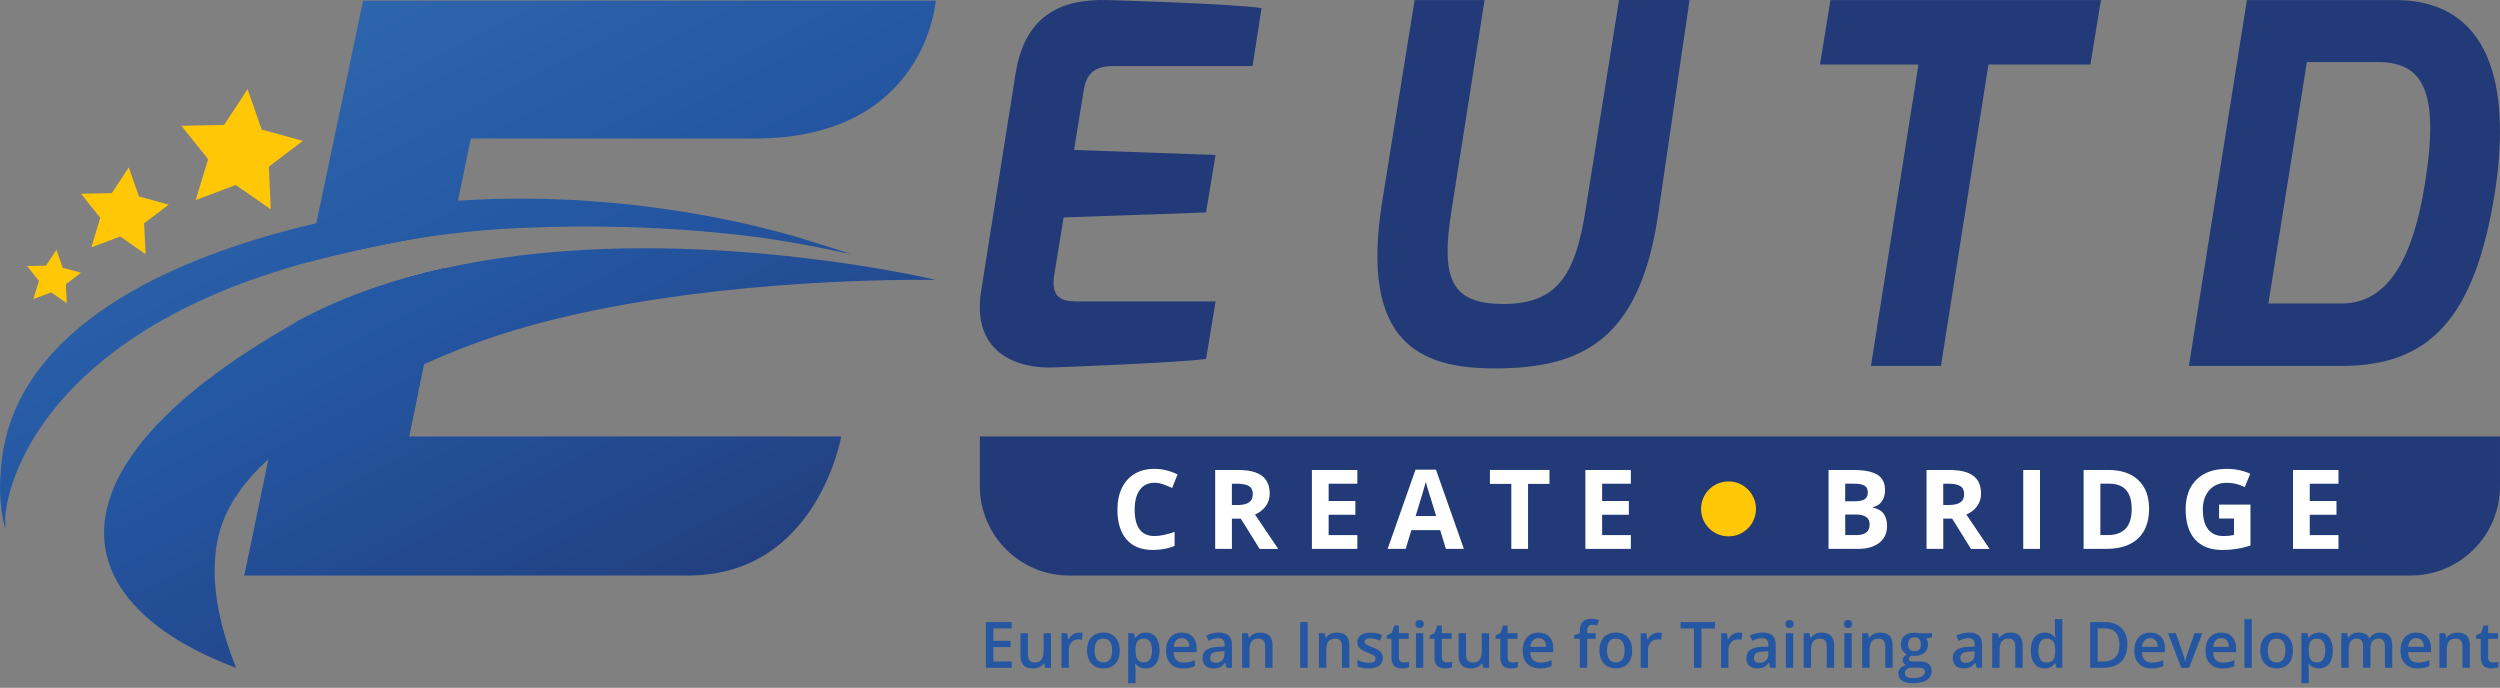<svg width="229" height="63" viewBox="0 0 229 63" fill="none" xmlns="http://www.w3.org/2000/svg">
<rect x="0" y="0" width="229" height="63" fill="#808080" stroke="none"/>
<path d="M34.296 26.363C36.371 25.648 38.505 25.06 40.664 24.58L38.846 33.36L38.295 36.021L37.475 39.984L22.381 52.72L24.584 42.064L27.184 29.476C29.439 28.238 31.826 27.21 34.296 26.363Z" fill="url(#paint0_linear_92_237)"/>
<path d="M101.961 6.049H114.735L115.559 0.736C112.675 0.324 101.414 0.005 101.414 0.005C97.614 -0.088 93.95 1.057 93.034 6.689L89.874 26.652C88.961 32.423 93.309 33.794 96.515 33.655C96.515 33.655 107.82 33.243 110.477 32.878L111.347 27.611H99.031C97.704 27.611 96.191 27.657 96.559 25.231L97.428 19.918L110.475 19.46L111.344 14.194L98.388 13.736L99.211 8.608C99.399 7.376 99.674 6.049 101.961 6.049Z" fill="#223A77"/>
<path d="M148.302 0.005L145.236 19.234C144.317 25.188 142.627 27.843 137.728 27.843C132.873 27.843 131.957 25.507 132.966 19.234L135.986 0.005H129.58L126.603 18.501C124.543 31.411 130.082 33.747 136.905 33.747C144.963 33.747 150.091 31.092 151.832 20.011L154.763 0.002H148.302V0.005Z" fill="#223A77"/>
<path d="M167.672 0.005L166.71 5.912H175.73L171.38 33.518H177.791L182.142 5.912H191.481L192.443 0.005H167.672Z" fill="#223A77"/>
<path d="M219.367 0.005C218.132 0.005 205.816 0.005 205.816 0.005L200.503 33.518H214.515C222.619 33.518 226.694 29.078 228.523 17.678C229.807 9.483 229.028 0.005 219.367 0.005ZM222.117 16.854C221.062 23.492 218.822 27.797 214.515 27.797H207.784L211.312 5.683H217.767C221.839 5.681 223.535 8.153 222.117 16.854Z" fill="#223A77"/>
<path d="M92.675 61.171H90.307V56.984H92.675V57.562H90.991V58.701H92.569V59.274H90.991V60.588H92.675V61.171Z" fill="#2456A2"/>
<path d="M95.742 61.171L95.647 60.757H95.611C95.518 60.904 95.385 61.018 95.21 61.103C95.039 61.187 94.84 61.228 94.619 61.228C94.234 61.228 93.948 61.133 93.76 60.942C93.572 60.751 93.477 60.462 93.477 60.075V58.003H94.155V59.958C94.155 60.2 94.204 60.383 94.305 60.503C94.403 60.626 94.559 60.686 94.771 60.686C95.055 60.686 95.262 60.601 95.396 60.432C95.529 60.263 95.595 59.98 95.595 59.584V58.006H96.271V61.174H95.742V61.171Z" fill="#2456A2"/>
<path d="M98.838 57.946C98.974 57.946 99.086 57.957 99.173 57.973L99.108 58.6C99.013 58.578 98.914 58.565 98.811 58.565C98.541 58.565 98.323 58.652 98.156 58.829C97.99 59.004 97.906 59.233 97.906 59.514V61.168H97.232V58.001H97.758L97.849 58.559H97.884C97.99 58.371 98.126 58.221 98.296 58.11C98.465 57.998 98.642 57.946 98.838 57.946Z" fill="#2456A2"/>
<path d="M102.568 59.582C102.568 60.1 102.434 60.503 102.17 60.792C101.906 61.081 101.535 61.228 101.06 61.228C100.763 61.228 100.504 61.16 100.275 61.026C100.049 60.893 99.875 60.702 99.752 60.451C99.629 60.2 99.569 59.911 99.569 59.582C99.569 59.069 99.7 58.666 99.965 58.38C100.229 58.093 100.6 57.946 101.08 57.946C101.538 57.946 101.9 58.093 102.167 58.388C102.434 58.682 102.568 59.08 102.568 59.582ZM100.264 59.582C100.264 60.312 100.534 60.678 101.074 60.678C101.608 60.678 101.876 60.312 101.876 59.582C101.876 58.856 101.606 58.497 101.069 58.497C100.785 58.497 100.581 58.589 100.455 58.778C100.327 58.963 100.264 59.233 100.264 59.582Z" fill="#2456A2"/>
<path d="M104.95 61.228C104.549 61.228 104.239 61.084 104.015 60.795H103.974C104.001 61.062 104.015 61.225 104.015 61.283V62.58H103.342V58.003H103.887C103.903 58.063 103.933 58.205 103.982 58.426H104.018C104.228 58.104 104.544 57.946 104.964 57.946C105.359 57.946 105.667 58.09 105.888 58.377C106.109 58.663 106.218 59.066 106.218 59.582C106.218 60.1 106.106 60.503 105.882 60.792C105.653 61.084 105.345 61.228 104.95 61.228ZM104.787 58.497C104.519 58.497 104.323 58.576 104.2 58.731C104.078 58.889 104.015 59.137 104.015 59.481V59.582C104.015 59.966 104.075 60.247 104.198 60.419C104.32 60.59 104.519 60.678 104.797 60.678C105.029 60.678 105.209 60.582 105.337 60.391C105.465 60.2 105.525 59.928 105.525 59.576C105.525 59.222 105.463 58.952 105.337 58.769C105.212 58.587 105.029 58.497 104.787 58.497Z" fill="#2456A2"/>
<path d="M108.381 61.228C107.887 61.228 107.503 61.084 107.225 60.797C106.947 60.511 106.808 60.116 106.808 59.612C106.808 59.094 106.936 58.688 107.195 58.39C107.454 58.096 107.805 57.946 108.258 57.946C108.675 57.946 109.007 58.074 109.247 58.328C109.49 58.581 109.61 58.93 109.61 59.374V59.737H107.5C107.511 60.045 107.593 60.282 107.748 60.446C107.903 60.609 108.124 60.694 108.411 60.694C108.599 60.694 108.773 60.678 108.934 60.642C109.095 60.607 109.269 60.549 109.455 60.465V61.013C109.291 61.092 109.125 61.146 108.956 61.179C108.789 61.212 108.596 61.228 108.381 61.228ZM108.258 58.456C108.045 58.456 107.873 58.524 107.743 58.66C107.615 58.797 107.538 58.993 107.511 59.252H108.948C108.945 58.99 108.879 58.791 108.759 58.657C108.639 58.524 108.47 58.456 108.258 58.456Z" fill="#2456A2"/>
<path d="M112.357 61.171L112.224 60.729H112.202C112.049 60.923 111.896 61.054 111.741 61.122C111.586 61.19 111.387 61.225 111.147 61.225C110.836 61.225 110.593 61.141 110.419 60.975C110.244 60.806 110.157 60.568 110.157 60.26C110.157 59.933 110.28 59.688 110.52 59.522C110.762 59.355 111.133 59.265 111.629 59.249L112.177 59.233V59.064C112.177 58.862 112.131 58.709 112.035 58.608C111.94 58.508 111.796 58.459 111.597 58.459C111.433 58.459 111.278 58.483 111.13 58.529C110.98 58.576 110.839 58.633 110.7 58.698L110.482 58.216C110.653 58.126 110.841 58.058 111.046 58.011C111.25 57.965 111.444 57.941 111.624 57.941C112.027 57.941 112.33 58.028 112.537 58.205C112.741 58.38 112.845 58.657 112.845 59.034V61.168H112.357V61.171ZM111.357 60.713C111.602 60.713 111.798 60.645 111.945 60.508C112.093 60.372 112.166 60.181 112.166 59.933V59.658L111.76 59.674C111.444 59.685 111.212 59.74 111.068 59.832C110.923 59.928 110.852 60.072 110.852 60.266C110.852 60.408 110.893 60.517 110.978 60.593C111.062 60.675 111.188 60.713 111.357 60.713Z" fill="#2456A2"/>
<path d="M116.566 61.171H115.89V59.224C115.89 58.979 115.841 58.797 115.743 58.677C115.645 58.557 115.489 58.497 115.274 58.497C114.99 58.497 114.78 58.581 114.65 58.748C114.519 58.914 114.451 59.197 114.451 59.593V61.171H113.777V58.003H114.303L114.399 58.418H114.434C114.53 58.268 114.666 58.151 114.84 58.069C115.015 57.987 115.211 57.946 115.424 57.946C116.184 57.946 116.563 58.333 116.563 59.105V61.171H116.566Z" fill="#2456A2"/>
<path d="M119.098 61.171V56.984H119.782V61.171H119.098Z" fill="#2456A2"/>
<path d="M123.602 61.171H122.926V59.224C122.926 58.979 122.877 58.797 122.779 58.677C122.681 58.557 122.525 58.497 122.31 58.497C122.027 58.497 121.817 58.581 121.686 58.748C121.555 58.914 121.487 59.197 121.487 59.593V61.171H120.813V58.003H121.34L121.435 58.418H121.47C121.566 58.268 121.702 58.151 121.877 58.069C122.051 57.987 122.247 57.946 122.46 57.946C123.221 57.946 123.599 58.333 123.599 59.105V61.171H123.602Z" fill="#2456A2"/>
<path d="M126.666 60.269C126.666 60.577 126.554 60.816 126.328 60.98C126.101 61.144 125.78 61.228 125.36 61.228C124.937 61.228 124.599 61.165 124.343 61.037V60.457C124.717 60.628 125.063 60.716 125.382 60.716C125.796 60.716 126.003 60.59 126.003 60.34C126.003 60.26 125.981 60.192 125.935 60.138C125.889 60.083 125.815 60.029 125.709 59.971C125.605 59.914 125.458 59.849 125.27 59.778C124.905 59.636 124.659 59.494 124.529 59.355C124.4 59.214 124.335 59.031 124.335 58.805C124.335 58.535 124.444 58.322 124.662 58.172C124.88 58.022 125.177 57.949 125.553 57.949C125.927 57.949 126.279 58.025 126.611 58.175L126.393 58.682C126.052 58.54 125.763 58.469 125.532 58.469C125.177 58.469 125 58.57 125 58.772C125 58.87 125.046 58.955 125.139 59.023C125.232 59.091 125.434 59.186 125.744 59.306C126.006 59.407 126.197 59.5 126.314 59.584C126.431 59.669 126.521 59.764 126.578 59.876C126.638 59.985 126.666 60.116 126.666 60.269Z" fill="#2456A2"/>
<path d="M128.575 60.683C128.738 60.683 128.902 60.658 129.068 60.607V61.114C128.995 61.146 128.899 61.174 128.779 61.195C128.662 61.217 128.539 61.228 128.414 61.228C127.776 61.228 127.457 60.893 127.457 60.219V58.513H127.026V58.216L127.49 57.971L127.719 57.3H128.133V58.003H129.035V58.513H128.133V60.209C128.133 60.37 128.174 60.489 128.256 60.569C128.338 60.645 128.444 60.683 128.575 60.683Z" fill="#2456A2"/>
<path d="M129.659 57.164C129.659 57.044 129.692 56.951 129.757 56.886C129.823 56.82 129.918 56.788 130.041 56.788C130.158 56.788 130.251 56.82 130.316 56.886C130.382 56.951 130.414 57.044 130.414 57.164C130.414 57.278 130.382 57.368 130.316 57.434C130.251 57.499 130.158 57.532 130.041 57.532C129.918 57.532 129.825 57.499 129.757 57.434C129.692 57.368 129.659 57.278 129.659 57.164ZM130.373 61.171H129.7V58.003H130.373V61.171Z" fill="#2456A2"/>
<path d="M132.516 60.683C132.679 60.683 132.843 60.658 133.009 60.607V61.114C132.936 61.146 132.84 61.174 132.72 61.195C132.603 61.217 132.48 61.228 132.355 61.228C131.717 61.228 131.398 60.893 131.398 60.219V58.513H130.965V58.216L131.428 57.971L131.657 57.3H132.072V58.003H132.974V58.513H132.072V60.209C132.072 60.37 132.112 60.489 132.194 60.569C132.276 60.645 132.382 60.683 132.516 60.683Z" fill="#2456A2"/>
<path d="M135.874 61.171L135.778 60.757H135.743C135.65 60.904 135.517 61.018 135.342 61.103C135.17 61.187 134.971 61.228 134.751 61.228C134.366 61.228 134.08 61.133 133.892 60.942C133.704 60.751 133.608 60.462 133.608 60.075V58.003H134.287V59.958C134.287 60.2 134.336 60.383 134.437 60.503C134.535 60.626 134.691 60.686 134.903 60.686C135.187 60.686 135.394 60.601 135.527 60.432C135.661 60.263 135.726 59.98 135.726 59.584V58.006H136.403V61.174H135.874V61.171Z" fill="#2456A2"/>
<path d="M138.543 60.683C138.707 60.683 138.87 60.658 139.037 60.607V61.114C138.963 61.146 138.868 61.174 138.748 61.195C138.631 61.217 138.508 61.228 138.382 61.228C137.745 61.228 137.426 60.893 137.426 60.219V58.513H136.992V58.216L137.456 57.971L137.685 57.3H138.099V58.003H139.001V58.513H138.099V60.209C138.099 60.37 138.14 60.489 138.222 60.569C138.306 60.645 138.412 60.683 138.543 60.683Z" fill="#2456A2"/>
<path d="M141.05 61.228C140.557 61.228 140.173 61.084 139.895 60.797C139.617 60.511 139.478 60.116 139.478 59.612C139.478 59.094 139.606 58.688 139.865 58.39C140.124 58.096 140.475 57.946 140.928 57.946C141.345 57.946 141.677 58.074 141.917 58.328C142.16 58.581 142.28 58.93 142.28 59.374V59.737H140.17C140.181 60.045 140.263 60.282 140.418 60.446C140.573 60.609 140.794 60.694 141.08 60.694C141.269 60.694 141.443 60.678 141.604 60.642C141.765 60.607 141.939 60.549 142.124 60.465V61.013C141.961 61.092 141.795 61.146 141.626 61.179C141.459 61.212 141.269 61.228 141.05 61.228ZM140.928 58.456C140.715 58.456 140.543 58.524 140.413 58.66C140.284 58.797 140.208 58.993 140.181 59.252H141.617C141.615 58.99 141.549 58.791 141.429 58.657C141.309 58.524 141.143 58.456 140.928 58.456Z" fill="#2456A2"/>
<path d="M146.162 58.513H145.388V61.171H144.712V58.513H144.191V58.197L144.712 57.99V57.782C144.712 57.409 144.799 57.131 144.976 56.951C145.154 56.771 145.421 56.681 145.781 56.681C146.018 56.681 146.25 56.719 146.479 56.798L146.301 57.308C146.135 57.254 145.977 57.229 145.827 57.229C145.674 57.229 145.563 57.276 145.494 57.371C145.426 57.466 145.391 57.608 145.391 57.796V58.003H146.165V58.513H146.162Z" fill="#2456A2"/>
<path d="M149.509 59.582C149.509 60.1 149.376 60.503 149.111 60.792C148.847 61.081 148.476 61.228 148.002 61.228C147.705 61.228 147.446 61.16 147.217 61.026C146.991 60.893 146.816 60.702 146.693 60.451C146.571 60.2 146.511 59.911 146.511 59.582C146.511 59.069 146.642 58.666 146.906 58.38C147.17 58.093 147.541 57.946 148.021 57.946C148.479 57.946 148.841 58.093 149.109 58.388C149.376 58.682 149.509 59.08 149.509 59.582ZM147.203 59.582C147.203 60.312 147.473 60.678 148.013 60.678C148.547 60.678 148.814 60.312 148.814 59.582C148.814 58.856 148.544 58.497 148.007 58.497C147.724 58.497 147.519 58.589 147.394 58.778C147.266 58.963 147.203 59.233 147.203 59.582Z" fill="#2456A2"/>
<path d="M151.89 57.946C152.026 57.946 152.138 57.957 152.225 57.973L152.16 58.6C152.064 58.578 151.966 58.565 151.863 58.565C151.593 58.565 151.375 58.652 151.208 58.829C151.042 59.004 150.957 59.233 150.957 59.514V61.168H150.284V58.001H150.81L150.9 58.559H150.936C151.042 58.371 151.178 58.221 151.347 58.11C151.516 57.998 151.694 57.946 151.89 57.946Z" fill="#2456A2"/>
<path d="M155.854 61.171H155.17V57.57H153.938V56.984H157.086V57.57H155.854V61.171Z" fill="#2456A2"/>
<path d="M159.261 57.946C159.397 57.946 159.509 57.957 159.596 57.973L159.531 58.6C159.435 58.578 159.337 58.565 159.234 58.565C158.964 58.565 158.746 58.652 158.579 58.829C158.413 59.004 158.329 59.233 158.329 59.514V61.168H157.655V58.001H158.181L158.271 58.559H158.307C158.413 58.371 158.549 58.221 158.718 58.11C158.887 57.998 159.067 57.946 159.261 57.946Z" fill="#2456A2"/>
<path d="M162.165 61.171L162.031 60.729H162.009C161.857 60.923 161.704 61.054 161.549 61.122C161.393 61.19 161.194 61.225 160.954 61.225C160.644 61.225 160.401 61.141 160.227 60.975C160.052 60.806 159.965 60.568 159.965 60.26C159.965 59.933 160.088 59.688 160.327 59.522C160.57 59.355 160.941 59.265 161.437 59.249L161.985 59.233V59.064C161.985 58.862 161.938 58.709 161.843 58.608C161.748 58.508 161.603 58.459 161.404 58.459C161.241 58.459 161.085 58.483 160.938 58.529C160.788 58.576 160.646 58.633 160.507 58.698L160.289 58.216C160.461 58.126 160.649 58.058 160.854 58.011C161.058 57.965 161.252 57.941 161.431 57.941C161.835 57.941 162.137 58.028 162.345 58.205C162.549 58.38 162.653 58.657 162.653 59.034V61.168H162.165V61.171ZM161.164 60.713C161.41 60.713 161.606 60.645 161.753 60.508C161.9 60.372 161.974 60.181 161.974 59.933V59.658L161.568 59.674C161.252 59.685 161.02 59.74 160.875 59.832C160.731 59.928 160.66 60.072 160.66 60.266C160.66 60.408 160.701 60.517 160.785 60.593C160.87 60.675 160.995 60.713 161.164 60.713Z" fill="#2456A2"/>
<path d="M163.546 57.164C163.546 57.044 163.579 56.951 163.644 56.886C163.709 56.82 163.805 56.788 163.928 56.788C164.045 56.788 164.137 56.82 164.203 56.886C164.268 56.951 164.301 57.044 164.301 57.164C164.301 57.278 164.268 57.368 164.203 57.434C164.137 57.499 164.045 57.532 163.928 57.532C163.805 57.532 163.712 57.499 163.644 57.434C163.579 57.368 163.546 57.278 163.546 57.164ZM164.257 61.171H163.584V58.003H164.257V61.171Z" fill="#2456A2"/>
<path d="M168.006 61.171H167.329V59.224C167.329 58.979 167.28 58.797 167.182 58.677C167.084 58.557 166.929 58.497 166.713 58.497C166.43 58.497 166.22 58.581 166.089 58.748C165.958 58.914 165.89 59.197 165.89 59.593V61.171H165.217V58.003H165.743L165.838 58.418H165.874C165.969 58.268 166.105 58.151 166.28 58.069C166.454 57.987 166.651 57.946 166.863 57.946C167.624 57.946 168.003 58.333 168.003 59.105V61.171H168.006Z" fill="#2456A2"/>
<path d="M168.902 57.164C168.902 57.044 168.935 56.951 169 56.886C169.066 56.82 169.161 56.788 169.284 56.788C169.401 56.788 169.494 56.82 169.559 56.886C169.625 56.951 169.657 57.044 169.657 57.164C169.657 57.278 169.625 57.368 169.559 57.434C169.494 57.499 169.401 57.532 169.284 57.532C169.161 57.532 169.069 57.499 169 57.434C168.935 57.368 168.902 57.278 168.902 57.164ZM169.617 61.171H168.943V58.003H169.617V61.171Z" fill="#2456A2"/>
<path d="M173.365 61.171H172.689V59.224C172.689 58.979 172.64 58.797 172.542 58.677C172.443 58.557 172.288 58.497 172.073 58.497C171.789 58.497 171.579 58.581 171.448 58.748C171.318 58.914 171.249 59.197 171.249 59.593V61.171H170.576V58.003H171.102L171.198 58.418H171.233C171.329 58.268 171.465 58.151 171.639 58.069C171.814 57.987 172.01 57.946 172.223 57.946C172.983 57.946 173.362 58.333 173.362 59.105V61.171H173.365Z" fill="#2456A2"/>
<path d="M176.977 58.003V58.374L176.435 58.475C176.484 58.543 176.525 58.625 176.557 58.72C176.59 58.818 176.606 58.922 176.606 59.028C176.606 59.355 176.495 59.612 176.268 59.8C176.042 59.988 175.734 60.081 175.339 60.081C175.238 60.081 175.145 60.072 175.063 60.059C174.919 60.149 174.845 60.252 174.845 60.375C174.845 60.449 174.878 60.503 174.946 60.538C175.014 60.574 175.14 60.593 175.32 60.593H175.873C176.222 60.593 176.486 60.667 176.669 60.816C176.852 60.967 176.942 61.179 176.942 61.46C176.942 61.82 176.794 62.095 176.497 62.291C176.2 62.485 175.775 62.583 175.213 62.583C174.783 62.583 174.453 62.507 174.226 62.354C174 62.201 173.886 61.983 173.886 61.7C173.886 61.506 173.948 61.34 174.071 61.209C174.194 61.075 174.366 60.983 174.589 60.934C174.499 60.896 174.425 60.833 174.368 60.748C174.311 60.664 174.281 60.574 174.281 60.481C174.281 60.364 174.314 60.263 174.382 60.181C174.45 60.1 174.548 60.018 174.679 59.939C174.515 59.868 174.382 59.753 174.278 59.593C174.175 59.434 174.126 59.246 174.126 59.034C174.126 58.69 174.235 58.423 174.45 58.235C174.665 58.047 174.976 57.952 175.377 57.952C175.467 57.952 175.56 57.957 175.658 57.971C175.756 57.981 175.829 57.995 175.878 58.009H176.977V58.003ZM174.488 61.664C174.488 61.809 174.554 61.92 174.684 62C174.815 62.079 174.998 62.117 175.235 62.117C175.603 62.117 175.876 62.065 176.053 61.959C176.233 61.852 176.323 61.713 176.323 61.542C176.323 61.405 176.274 61.307 176.176 61.247C176.077 61.19 175.895 61.16 175.628 61.16H175.118C174.924 61.16 174.772 61.206 174.657 61.296C174.545 61.386 174.488 61.509 174.488 61.664ZM174.777 59.028C174.777 59.227 174.829 59.38 174.93 59.486C175.031 59.593 175.178 59.647 175.369 59.647C175.759 59.647 175.952 59.44 175.952 59.023C175.952 58.816 175.903 58.657 175.808 58.546C175.712 58.434 175.565 58.38 175.369 58.38C175.175 58.38 175.028 58.434 174.927 58.546C174.826 58.657 174.777 58.816 174.777 59.028Z" fill="#2456A2"/>
<path d="M181.069 61.171L180.935 60.729H180.914C180.761 60.923 180.608 61.054 180.453 61.122C180.298 61.19 180.099 61.225 179.859 61.225C179.548 61.225 179.305 61.141 179.131 60.975C178.956 60.806 178.869 60.568 178.869 60.26C178.869 59.933 178.992 59.688 179.232 59.522C179.474 59.355 179.845 59.265 180.341 59.249L180.889 59.233V59.064C180.889 58.862 180.843 58.709 180.747 58.608C180.652 58.508 180.507 58.459 180.308 58.459C180.145 58.459 179.99 58.483 179.842 58.529C179.692 58.576 179.551 58.633 179.412 58.698L179.194 58.216C179.365 58.126 179.553 58.058 179.758 58.011C179.962 57.965 180.156 57.941 180.336 57.941C180.739 57.941 181.042 58.028 181.249 58.205C181.453 58.38 181.557 58.657 181.557 59.034V61.168H181.069V61.171ZM180.069 60.713C180.314 60.713 180.51 60.645 180.657 60.508C180.805 60.372 180.878 60.181 180.878 59.933V59.658L180.472 59.674C180.156 59.685 179.924 59.74 179.78 59.832C179.635 59.928 179.564 60.072 179.564 60.266C179.564 60.408 179.605 60.517 179.69 60.593C179.774 60.675 179.9 60.713 180.069 60.713Z" fill="#2456A2"/>
<path d="M185.277 61.171H184.601V59.224C184.601 58.979 184.552 58.797 184.454 58.677C184.356 58.557 184.2 58.497 183.985 58.497C183.701 58.497 183.491 58.581 183.361 58.748C183.23 58.914 183.162 59.197 183.162 59.593V61.171H182.488V58.003H183.014L183.11 58.418H183.145C183.241 58.268 183.377 58.151 183.551 58.069C183.726 57.987 183.922 57.946 184.135 57.946C184.895 57.946 185.274 58.333 185.274 59.105V61.171H185.277Z" fill="#2456A2"/>
<path d="M187.281 61.228C186.886 61.228 186.578 61.086 186.357 60.797C186.136 60.508 186.024 60.108 186.024 59.593C186.024 59.072 186.136 58.668 186.36 58.38C186.583 58.09 186.894 57.946 187.292 57.946C187.709 57.946 188.025 58.099 188.243 58.407H188.279C188.246 58.181 188.23 58.001 188.23 57.867V56.714H188.906V61.171H188.38L188.262 60.757H188.23C188.012 61.07 187.698 61.228 187.281 61.228ZM187.461 60.683C187.739 60.683 187.938 60.604 188.066 60.449C188.192 60.293 188.257 60.04 188.26 59.691V59.595C188.26 59.197 188.194 58.914 188.066 58.745C187.935 58.576 187.734 58.494 187.456 58.494C187.218 58.494 187.036 58.589 186.908 58.783C186.78 58.974 186.717 59.249 186.717 59.603C186.717 59.955 186.78 60.222 186.902 60.408C187.025 60.593 187.213 60.683 187.461 60.683Z" fill="#2456A2"/>
<path d="M194.867 59.036C194.867 59.729 194.676 60.255 194.291 60.62C193.907 60.986 193.354 61.168 192.634 61.168H191.462V56.981H192.757C193.422 56.981 193.943 57.161 194.313 57.518C194.681 57.881 194.867 58.385 194.867 59.036ZM194.144 59.061C194.144 58.058 193.675 57.556 192.738 57.556H192.146V60.596H192.634C193.64 60.596 194.144 60.083 194.144 59.061Z" fill="#2456A2"/>
<path d="M197.079 61.228C196.585 61.228 196.201 61.084 195.923 60.797C195.645 60.511 195.506 60.116 195.506 59.612C195.506 59.094 195.634 58.688 195.893 58.39C196.152 58.096 196.504 57.946 196.956 57.946C197.373 57.946 197.706 58.074 197.946 58.328C198.188 58.581 198.308 58.93 198.308 59.374V59.737H196.198C196.209 60.045 196.291 60.282 196.446 60.446C196.602 60.609 196.823 60.694 197.109 60.694C197.297 60.694 197.471 60.678 197.632 60.642C197.793 60.607 197.967 60.549 198.153 60.465V61.013C197.989 61.092 197.823 61.146 197.654 61.179C197.488 61.212 197.294 61.228 197.079 61.228ZM196.956 58.456C196.743 58.456 196.572 58.524 196.441 58.66C196.313 58.797 196.236 58.993 196.209 59.252H197.646C197.643 58.99 197.578 58.791 197.458 58.657C197.338 58.524 197.169 58.456 196.956 58.456Z" fill="#2456A2"/>
<path d="M199.796 61.171L198.594 58.003H199.305L199.949 59.843C200.06 60.151 200.126 60.402 200.15 60.593H200.172C200.188 60.457 200.257 60.206 200.374 59.843L201.017 58.003H201.734L200.526 61.171H199.796Z" fill="#2456A2"/>
<path d="M203.596 61.228C203.103 61.228 202.719 61.084 202.441 60.797C202.162 60.511 202.023 60.116 202.023 59.612C202.023 59.094 202.152 58.688 202.411 58.39C202.669 58.096 203.021 57.946 203.474 57.946C203.891 57.946 204.223 58.074 204.463 58.328C204.706 58.581 204.826 58.93 204.826 59.374V59.737H202.716C202.727 60.045 202.809 60.282 202.964 60.446C203.119 60.609 203.34 60.694 203.626 60.694C203.814 60.694 203.989 60.678 204.15 60.642C204.311 60.607 204.485 60.549 204.67 60.465V61.013C204.507 61.092 204.341 61.146 204.172 61.179C204.005 61.212 203.812 61.228 203.596 61.228ZM203.474 58.456C203.261 58.456 203.089 58.524 202.958 58.66C202.83 58.797 202.754 58.993 202.727 59.252H204.163C204.161 58.99 204.095 58.791 203.975 58.657C203.855 58.524 203.686 58.456 203.474 58.456Z" fill="#2456A2"/>
<path d="M206.264 61.171H205.591V56.714H206.264V61.171Z" fill="#2456A2"/>
<path d="M210.038 59.582C210.038 60.1 209.904 60.503 209.64 60.792C209.375 61.081 209.004 61.228 208.53 61.228C208.233 61.228 207.974 61.16 207.745 61.026C207.519 60.893 207.344 60.702 207.222 60.451C207.099 60.2 207.039 59.911 207.039 59.582C207.039 59.069 207.17 58.666 207.434 58.38C207.699 58.093 208.069 57.946 208.549 57.946C209.007 57.946 209.37 58.093 209.637 58.388C209.904 58.682 210.038 59.08 210.038 59.582ZM207.731 59.582C207.731 60.312 208.001 60.678 208.541 60.678C209.075 60.678 209.343 60.312 209.343 59.582C209.343 58.856 209.073 58.497 208.536 58.497C208.252 58.497 208.048 58.589 207.922 58.778C207.794 58.963 207.731 59.233 207.731 59.582Z" fill="#2456A2"/>
<path d="M212.418 61.228C212.017 61.228 211.706 61.084 211.483 60.795H211.442C211.469 61.062 211.483 61.225 211.483 61.283V62.58H210.81V58.003H211.355C211.371 58.063 211.401 58.205 211.45 58.426H211.486C211.696 58.104 212.012 57.946 212.432 57.946C212.827 57.946 213.135 58.09 213.356 58.377C213.576 58.663 213.686 59.066 213.686 59.582C213.686 60.1 213.574 60.503 213.35 60.792C213.124 61.084 212.813 61.228 212.418 61.228ZM212.254 58.497C211.987 58.497 211.791 58.576 211.668 58.731C211.546 58.889 211.483 59.137 211.483 59.481V59.582C211.483 59.966 211.543 60.247 211.666 60.419C211.788 60.59 211.987 60.678 212.265 60.678C212.497 60.678 212.677 60.582 212.805 60.391C212.933 60.2 212.993 59.928 212.993 59.576C212.993 59.222 212.93 58.952 212.805 58.769C212.68 58.587 212.497 58.497 212.254 58.497Z" fill="#2456A2"/>
<path d="M217.133 61.171H216.457V59.216C216.457 58.974 216.411 58.794 216.321 58.674C216.228 58.554 216.087 58.494 215.89 58.494C215.631 58.494 215.441 58.578 215.318 58.748C215.195 58.916 215.135 59.197 215.135 59.59V61.168H214.462V58.001H214.988L215.083 58.415H215.119C215.206 58.265 215.334 58.148 215.501 58.066C215.667 57.984 215.852 57.943 216.051 57.943C216.539 57.943 216.861 58.11 217.019 58.442H217.065C217.158 58.287 217.291 58.164 217.461 58.077C217.63 57.99 217.826 57.946 218.044 57.946C218.423 57.946 218.698 58.041 218.87 58.232C219.042 58.423 219.129 58.715 219.129 59.107V61.171H218.456V59.216C218.456 58.974 218.409 58.794 218.316 58.674C218.224 58.554 218.079 58.494 217.886 58.494C217.624 58.494 217.433 58.576 217.311 58.739C217.188 58.903 217.128 59.154 217.128 59.492V61.171H217.133Z" fill="#2456A2"/>
<path d="M221.457 61.228C220.963 61.228 220.579 61.084 220.301 60.797C220.023 60.511 219.884 60.116 219.884 59.612C219.884 59.094 220.012 58.688 220.271 58.39C220.53 58.096 220.882 57.946 221.334 57.946C221.751 57.946 222.084 58.074 222.324 58.328C222.566 58.581 222.686 58.93 222.686 59.374V59.737H220.576C220.587 60.045 220.669 60.282 220.824 60.446C220.98 60.609 221.2 60.694 221.487 60.694C221.675 60.694 221.849 60.678 222.01 60.642C222.171 60.607 222.345 60.549 222.531 60.465V61.013C222.367 61.092 222.201 61.146 222.032 61.179C221.863 61.212 221.672 61.228 221.457 61.228ZM221.334 58.456C221.121 58.456 220.95 58.524 220.819 58.66C220.691 58.797 220.614 58.993 220.587 59.252H222.024C222.021 58.99 221.956 58.791 221.836 58.657C221.716 58.524 221.547 58.456 221.334 58.456Z" fill="#2456A2"/>
<path d="M226.239 61.171H225.563V59.224C225.563 58.979 225.514 58.797 225.416 58.677C225.318 58.557 225.162 58.497 224.947 58.497C224.663 58.497 224.453 58.581 224.323 58.748C224.192 58.914 224.124 59.197 224.124 59.593V61.171H223.45V58.003H223.976L224.072 58.418H224.107C224.203 58.268 224.339 58.151 224.513 58.069C224.688 57.987 224.884 57.946 225.097 57.946C225.857 57.946 226.236 58.333 226.236 59.105V61.171H226.239Z" fill="#2456A2"/>
<path d="M228.357 60.683C228.52 60.683 228.684 60.658 228.85 60.607V61.114C228.777 61.146 228.681 61.174 228.561 61.195C228.444 61.217 228.321 61.228 228.196 61.228C227.558 61.228 227.239 60.893 227.239 60.219V58.513H226.806V58.216L227.269 57.971L227.498 57.3H227.912V58.003H228.815V58.513H227.912V60.209C227.912 60.37 227.953 60.489 228.035 60.569C228.117 60.645 228.223 60.683 228.357 60.683Z" fill="#2456A2"/>
<path d="M37.472 39.982H77.056C77.056 39.982 74.864 52.718 63.033 52.718H22.378C22.457 52.341 22.55 51.968 22.659 51.6C24.553 45.096 31.376 40.143 36.959 36.8C37.401 36.536 37.845 36.274 38.292 36.015L37.472 39.982Z" fill="url(#paint1_linear_92_237)"/>
<path d="M40.664 24.58L38.846 33.36C36.057 34.617 33.323 36.056 30.766 37.591C28.746 38.799 26.508 40.29 24.583 42.064C24.518 42.124 24.452 42.182 24.39 42.242L27.058 29.547C27.099 29.525 27.14 29.5 27.184 29.479C29.441 28.241 31.832 27.213 34.301 26.365C36.37 25.646 38.505 25.06 40.664 24.58Z" fill="url(#paint2_linear_92_237)"/>
<path d="M85.713 0.054C85.713 0.054 84.849 12.692 69.095 12.692C53.342 12.692 43.128 12.692 43.128 12.692L41.95 18.386L41.345 21.311C39.333 21.614 37.259 21.974 35.13 22.407C33.505 22.732 31.856 23.1 30.168 23.511C29.536 23.664 28.92 23.825 28.317 23.988C28.287 23.997 28.255 24.005 28.225 24.013L28.974 20.453L33.262 0.06H85.713V0.054Z" fill="url(#paint3_linear_92_237)"/>
<path d="M24.804 19.177L24.624 15.268L27.74 12.904L23.967 11.869L22.681 8.172L20.53 11.441L16.618 11.522L19.061 14.578L17.929 18.324L21.593 16.944L24.804 19.177Z" fill="#FFC705"/>
<path d="M13.333 23.277L13.202 20.453L15.453 18.744L12.727 17.997L11.798 15.328L10.244 17.689L7.42 17.746L9.184 19.954L8.366 22.658L11.01 21.663L13.333 23.277Z" fill="#FFC705"/>
<path d="M6.115 27.772L6.033 26.036L7.421 24.983L5.741 24.523L5.172 22.882L4.215 24.335L2.476 24.37L3.563 25.727L3.059 27.393L4.686 26.78L6.115 27.772Z" fill="#FFC705"/>
<path d="M85.714 25.64C85.714 25.64 69.625 25.302 54.384 28.437C50.993 29.135 47.642 30.005 44.524 31.087C42.629 31.744 40.724 32.513 38.846 33.36C36.057 34.617 33.323 36.056 30.766 37.591C28.746 38.799 26.508 40.29 24.583 42.064C24.518 42.124 24.453 42.182 24.39 42.242C22.452 44.057 20.854 46.172 20.156 48.566C18.968 52.644 20.088 57.341 21.634 61.179C21.634 61.179 21.519 61.138 21.318 61.059C11.564 57.308 7.189 51.158 10.771 43.904C11.7 42.026 13.161 40.072 15.206 38.065C15.495 37.779 15.797 37.493 16.111 37.204C16.136 37.179 16.163 37.155 16.193 37.13C16.261 37.07 16.329 37.008 16.397 36.948C16.869 36.525 17.368 36.1 17.894 35.672C17.902 35.664 17.91 35.653 17.918 35.65C20.233 33.769 23.054 31.85 26.418 29.912C26.631 29.787 26.843 29.669 27.059 29.549C27.099 29.528 27.14 29.503 27.184 29.481C29.441 28.244 31.832 27.216 34.301 26.368C36.376 25.654 38.511 25.065 40.669 24.585C42.46 24.187 44.265 23.86 46.078 23.607C55.954 22.203 65.934 22.732 73.411 23.601C80.777 24.452 85.714 25.64 85.714 25.64Z" fill="url(#paint4_linear_92_237)"/>
<path d="M220.808 52.718H97.945C93.419 52.718 89.753 49.051 89.753 44.526V39.982H228.999V44.526C228.999 49.051 225.33 52.718 220.808 52.718Z" fill="#223A77"/>
<path d="M105.75 44.221C105.172 44.221 104.728 44.436 104.409 44.87C104.093 45.303 103.935 45.908 103.935 46.682C103.935 48.293 104.54 49.1 105.75 49.1C106.257 49.1 106.873 48.975 107.593 48.719V50.005C106.999 50.253 106.336 50.376 105.606 50.376C104.554 50.376 103.749 50.057 103.193 49.419C102.637 48.781 102.356 47.865 102.356 46.674C102.356 45.922 102.493 45.265 102.765 44.698C103.038 44.133 103.433 43.7 103.946 43.397C104.458 43.095 105.058 42.945 105.748 42.945C106.451 42.945 107.154 43.114 107.863 43.455L107.37 44.7C107.1 44.572 106.827 44.461 106.554 44.365C106.282 44.27 106.015 44.221 105.75 44.221Z" fill="white"/>
<path d="M112.843 47.505V50.278H111.311V43.051H113.418C114.399 43.051 115.127 43.231 115.599 43.588C116.07 43.945 116.305 44.488 116.305 45.218C116.305 45.644 116.187 46.023 115.953 46.352C115.718 46.682 115.389 46.944 114.958 47.132C116.046 48.757 116.754 49.806 117.084 50.281H115.383L113.658 47.508H112.843V47.505ZM112.843 46.26H113.336C113.821 46.26 114.178 46.178 114.41 46.017C114.642 45.856 114.756 45.603 114.756 45.257C114.756 44.913 114.639 44.67 114.402 44.526C114.165 44.382 113.802 44.308 113.306 44.308H112.84V46.26H112.843Z" fill="white"/>
<path d="M124.333 50.278H120.171V43.051H124.333V44.308H121.703V45.894H124.151V47.151H121.703V49.016H124.333V50.278Z" fill="white"/>
<path d="M132.443 50.278L131.92 48.558H129.284L128.76 50.278H127.108L129.66 43.021H131.533L134.092 50.278H132.443ZM131.554 47.271C131.069 45.712 130.797 44.831 130.737 44.627C130.677 44.422 130.633 44.262 130.606 44.142C130.497 44.564 130.186 45.608 129.671 47.271H131.554Z" fill="white"/>
<path d="M139.969 50.278H138.437V44.324H136.475V43.048H141.932V44.324H139.969V50.278Z" fill="white"/>
<path d="M149.385 50.278H145.223V43.051H149.385V44.308H146.755V45.894H149.203V47.151H146.755V49.016H149.385V50.278Z" fill="white"/>
<path d="M167.492 43.051H169.741C170.766 43.051 171.51 43.196 171.974 43.487C172.437 43.779 172.669 44.242 172.669 44.88C172.669 45.311 172.568 45.666 172.364 45.944C172.162 46.222 171.892 46.388 171.557 46.442V46.491C172.015 46.595 172.344 46.786 172.549 47.064C172.751 47.345 172.854 47.715 172.854 48.182C172.854 48.841 172.617 49.354 172.14 49.724C171.663 50.093 171.017 50.278 170.199 50.278H167.495V43.051H167.492ZM169.024 45.913H169.913C170.327 45.913 170.63 45.848 170.815 45.72C171.001 45.592 171.093 45.379 171.093 45.082C171.093 44.804 170.992 44.608 170.788 44.485C170.586 44.365 170.265 44.305 169.826 44.305H169.019V45.913H169.024ZM169.024 47.129V49.013H170.022C170.444 49.013 170.755 48.931 170.957 48.77C171.159 48.61 171.26 48.361 171.26 48.029C171.26 47.429 170.832 47.129 169.973 47.129H169.024Z" fill="white"/>
<path d="M178.003 47.505V50.278H176.471V43.051H178.578C179.559 43.051 180.287 43.231 180.759 43.588C181.23 43.945 181.465 44.488 181.465 45.218C181.465 45.644 181.347 46.023 181.113 46.352C180.879 46.682 180.549 46.944 180.118 47.132C181.206 48.757 181.915 49.806 182.244 50.281H180.543L178.818 47.505H178.003ZM178.003 46.26H178.496C178.981 46.26 179.338 46.178 179.57 46.017C179.802 45.856 179.916 45.603 179.916 45.257C179.916 44.913 179.799 44.67 179.562 44.526C179.325 44.382 178.962 44.308 178.466 44.308H178V46.26H178.003Z" fill="white"/>
<path d="M185.33 50.278V43.051H186.862V50.278H185.33Z" fill="white"/>
<path d="M196.856 46.595C196.856 47.786 196.518 48.697 195.839 49.329C195.163 49.962 194.184 50.278 192.906 50.278H190.858V43.051H193.129C194.31 43.051 195.225 43.362 195.877 43.986C196.531 44.608 196.856 45.477 196.856 46.595ZM195.264 46.633C195.264 45.082 194.579 44.305 193.208 44.305H192.393V49.013H193.05C194.528 49.013 195.264 48.22 195.264 46.633Z" fill="white"/>
<path d="M203.276 46.219H206.143V49.967C205.677 50.12 205.241 50.226 204.829 50.286C204.42 50.346 204.001 50.379 203.57 50.379C202.48 50.379 201.645 50.057 201.07 49.416C200.495 48.776 200.206 47.854 200.206 46.655C200.206 45.488 200.539 44.578 201.206 43.926C201.874 43.275 202.798 42.948 203.982 42.948C204.723 42.948 205.437 43.095 206.127 43.392L205.617 44.619C205.091 44.354 204.54 44.223 203.971 44.223C203.308 44.223 202.777 44.447 202.379 44.891C201.981 45.336 201.779 45.935 201.779 46.685C201.779 47.47 201.94 48.07 202.261 48.481C202.583 48.896 203.049 49.103 203.663 49.103C203.982 49.103 204.306 49.07 204.636 49.005V47.497H203.267V46.219H203.276Z" fill="white"/>
<path d="M214.205 50.278H210.042V43.051H214.205V44.308H211.574V45.894H214.022V47.151H211.574V49.016H214.205V50.278Z" fill="white"/>
<path d="M158.332 49.13C159.721 49.13 160.848 48.004 160.848 46.614C160.848 45.224 159.721 44.098 158.332 44.098C156.942 44.098 155.815 45.224 155.815 46.614C155.815 48.004 156.942 49.13 158.332 49.13Z" fill="#FFC705"/>
<path d="M77.931 23.255C77.931 23.255 77.928 23.255 77.922 23.252C76.382 22.762 74.793 22.26 73.193 21.769C73.177 21.764 73.157 21.756 73.141 21.753C66.743 19.867 55.13 17.5 41.95 18.386C41.266 18.444 40.582 18.515 39.9 18.594C38.537 18.754 37.174 18.929 35.817 19.139C35.094 19.248 34.369 19.365 33.65 19.493C32.529 19.692 31.417 19.91 30.305 20.15C29.885 20.24 29.471 20.333 29.051 20.431C29.026 20.436 28.999 20.445 28.972 20.45C28.135 20.643 27.303 20.848 26.475 21.066C25.087 21.434 23.711 21.832 22.345 22.274C20.911 22.74 19.494 23.247 18.092 23.811C16.667 24.384 15.265 25.011 13.897 25.706C12.542 26.398 11.22 27.159 9.947 28.001C8.712 28.822 7.524 29.727 6.422 30.727C5.354 31.695 4.364 32.755 3.503 33.916C2.65 35.056 1.927 36.294 1.368 37.602C0.793 38.951 0.401 40.374 0.202 41.825C0.142 42.28 0.095 42.738 0.068 43.198C-0.022 44.177 -0.014 45.057 0.041 45.804C0.142 47.176 0.39 48.094 0.469 48.356L0.488 48.416V48.402L0.485 47.279C0.875 42.77 5.531 30.168 28.222 24.013C28.252 24.005 28.285 23.997 28.315 23.988C28.917 23.828 29.533 23.664 30.166 23.511C31.85 23.1 33.502 22.732 35.127 22.407C35.149 22.402 35.171 22.399 35.19 22.394C39.208 21.578 43.289 21.088 47.386 20.897C56.815 20.455 64.546 21.074 69.873 21.786C74.602 22.481 77.454 23.211 77.931 23.255Z" fill="url(#paint5_linear_92_237)"/>
<defs>
<linearGradient id="paint0_linear_92_237" x1="9.851" y1="-2.972" x2="48.922" y2="72.073" gradientUnits="userSpaceOnUse">
<stop stop-color="#326DB1"/>
<stop offset="0.5" stop-color="#2456A2"/>
<stop offset="1" stop-color="#223A77"/>
</linearGradient>
<linearGradient id="paint1_linear_92_237" x1="21.013" y1="-8.783" x2="60.084" y2="66.262" gradientUnits="userSpaceOnUse">
<stop stop-color="#326DB1"/>
<stop offset="0.5" stop-color="#2456A2"/>
<stop offset="1" stop-color="#223A77"/>
</linearGradient>
<linearGradient id="paint2_linear_92_237" x1="12.788" y1="-4.501" x2="51.858" y2="70.544" gradientUnits="userSpaceOnUse">
<stop stop-color="#326DB1"/>
<stop offset="0.5" stop-color="#2456A2"/>
<stop offset="1" stop-color="#223A77"/>
</linearGradient>
<linearGradient id="paint3_linear_92_237" x1="40.773" y1="-19.071" x2="79.844" y2="55.974" gradientUnits="userSpaceOnUse">
<stop stop-color="#326DB1"/>
<stop offset="0.5" stop-color="#2456A2"/>
<stop offset="1" stop-color="#223A77"/>
</linearGradient>
<linearGradient id="paint4_linear_92_237" x1="22.657" y1="-9.639" x2="61.727" y2="65.406" gradientUnits="userSpaceOnUse">
<stop stop-color="#326DB1"/>
<stop offset="0.5" stop-color="#2456A2"/>
<stop offset="1" stop-color="#223A77"/>
</linearGradient>
<linearGradient id="paint5_linear_92_237" x1="16.413" y1="-7.951" x2="57.468" y2="70.904" gradientUnits="userSpaceOnUse">
<stop stop-color="#326DB1"/>
<stop offset="0.5" stop-color="#2456A2"/>
<stop offset="1" stop-color="#223A77"/>
</linearGradient>
</defs>
</svg>
